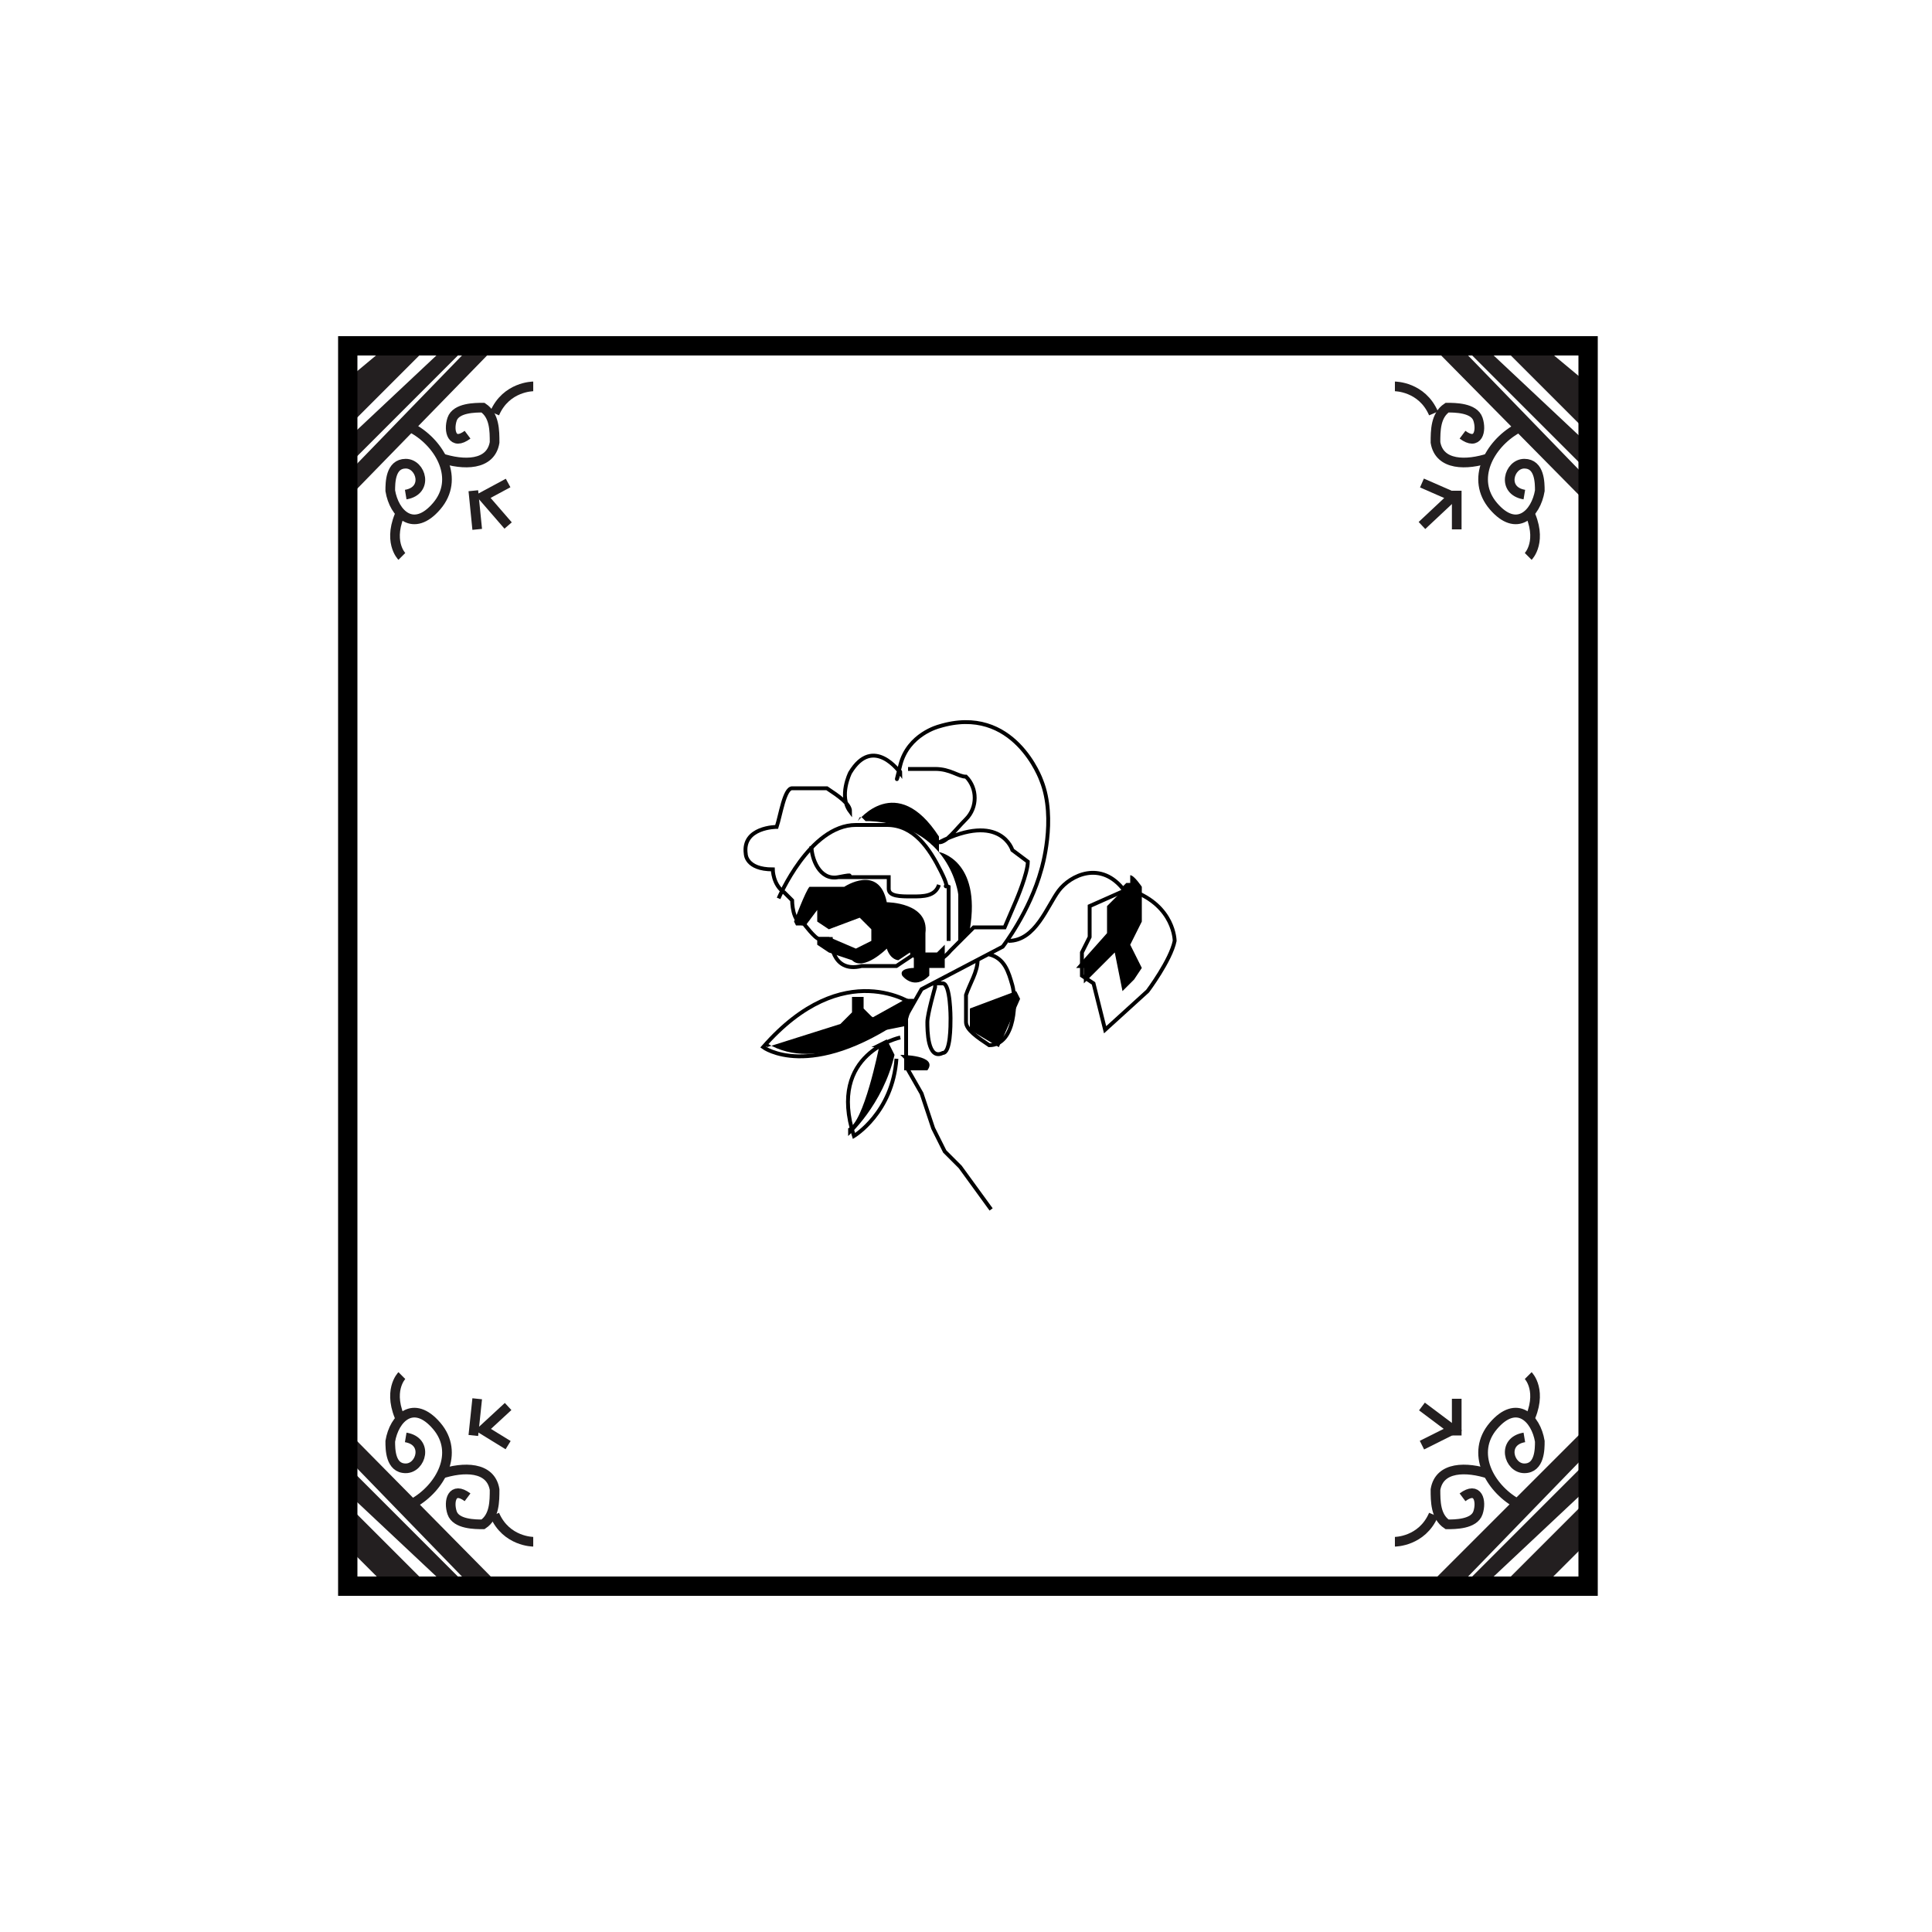 <?xml version="1.0" encoding="UTF-8"?>
<svg id="Layer_1" xmlns="http://www.w3.org/2000/svg" version="1.1" viewBox="0 0 100 100">
  <!-- Generator: Adobe Illustrator 29.8.2, SVG Export Plug-In . SVG Version: 2.1.1 Build 3)  -->
  <defs>
    <style>
      .st0 {
        fill: #231f20;
      }

      .st1 {
        stroke: #231f20;
        stroke-width: .5px;
      }

      .st1, .st2 {
        fill: none;
        stroke-miterlimit: 10;
      }

      .st2 {
        stroke: #000;
        stroke-width: .2px;
      }
    </style>
  </defs>
  <g>
    <g>
      <polygon class="st0" points="78 81.8 80.2 81.8 82 80 82 77.8 78 81.8"/>
      <polygon class="st0" points="82 75.8 82 77.2 77.1 81.8 76 81.8 82 75.8"/>
      <polygon class="st0" points="74.2 81.8 82 74 82 75.4 75.6 82 74.2 81.8"/>
      <path class="st1" d="M78.5,77.8c-1.4-.8-2.4-2.6-1.2-4s2.2-.4,2.4.8c0,.4,0,1.4-.8,1.4s-1.2-1.4,0-1.6"/>
      <path class="st1" d="M77.1,76.3c-1.2-.4-2.6-.4-2.8.8,0,.6,0,1.4.6,1.8.4,0,1.4,0,1.6-.6s0-1.4-.8-.8"/>
      <path class="st1" d="M79.1,71.2s.8.8,0,2.4"/>
      <path class="st1" d="M72.2,79.8s1.4,0,2-1.4"/>
      <polyline class="st1" points="73.6 74.8 75.2 74 73.6 72.8"/>
      <line class="st1" x1="75.4" y1="72.4" x2="75.4" y2="74.3"/>
    </g>
    <g>
      <polygon class="st0" points="21.9 81.8 19.7 81.8 17.9 80 17.9 77.8 21.9 81.8"/>
      <polygon class="st0" points="17.9 75.8 17.9 77.2 22.8 81.8 23.9 81.8 17.9 75.8"/>
      <polygon class="st0" points="25.6 81.8 17.9 74 17.9 75.4 24.3 82 25.6 81.8"/>
      <path class="st1" d="M21.4,77.8c1.4-.8,2.4-2.6,1.2-4s-2.2-.4-2.4.8c0,.4,0,1.4.8,1.4s1.2-1.4,0-1.6"/>
      <path class="st1" d="M22.8,76.3c1.2-.4,2.6-.4,2.8.8,0,.6,0,1.4-.6,1.8-.4,0-1.4,0-1.6-.6s0-1.4.8-.8"/>
      <path class="st1" d="M20.8,71.2s-.8.8,0,2.4"/>
      <path class="st1" d="M27.6,79.8s-1.4,0-2-1.4"/>
      <polyline class="st1" points="26.3 74.8 25 74 26.3 72.8"/>
      <line class="st1" x1="24.7" y1="72.4" x2="24.5" y2="74.3"/>
    </g>
    <g>
      <polygon class="st0" points="21.9 18.2 19.7 18.2 17.9 19.7 17.9 22.2 21.9 18.2"/>
      <polygon class="st0" points="17.9 24.2 17.9 22.8 22.8 18.2 23.9 18.2 17.9 24.2"/>
      <polygon class="st0" points="25.6 18 17.9 25.9 17.9 24.6 24.3 18 25.6 18"/>
      <path class="st1" d="M21.4,22.2c1.4.8,2.4,2.6,1.2,4s-2.2.4-2.4-.8c0-.4,0-1.4.8-1.4s1.2,1.4,0,1.6"/>
      <path class="st1" d="M22.8,23.7c1.2.4,2.6.4,2.8-.8,0-.6,0-1.4-.6-1.8-.4,0-1.4,0-1.6.6s0,1.4.8.8"/>
      <path class="st1" d="M20.8,28.8s-.8-.8,0-2.4"/>
      <path class="st1" d="M27.6,20s-1.4,0-2,1.4"/>
      <polyline class="st1" points="26.3 25 25 25.7 26.3 27.2"/>
      <line class="st1" x1="24.7" y1="27.4" x2="24.5" y2="25.4"/>
    </g>
    <g>
      <polygon class="st0" points="78 18.2 80.2 18.2 82 19.7 82 22.2 78 18.2"/>
      <polygon class="st0" points="82 24.2 82 22.8 77.1 18.2 76 18.2 82 24.2"/>
      <polygon class="st0" points="74.2 18 82 25.9 82 24.6 75.6 18 74.2 18"/>
      <path class="st1" d="M78.5,22.2c-1.4.8-2.4,2.6-1.2,4s2.2.4,2.4-.8c0-.4,0-1.4-.8-1.4s-1.2,1.4,0,1.6"/>
      <path class="st1" d="M77.1,23.7c-1.2.4-2.6.4-2.8-.8,0-.6,0-1.4.6-1.8.4,0,1.4,0,1.6.6s0,1.4-.8.8"/>
      <path class="st1" d="M79.1,28.8s.8-.8,0-2.4"/>
      <path class="st1" d="M72.2,20s1.4,0,2,1.4"/>
      <polyline class="st1" points="73.6 25 75.2 25.7 73.6 27.2"/>
      <line class="st1" x1="75.4" y1="27.4" x2="75.4" y2="25.4"/>
    </g>
    <path class="st2" d="M51.3,62.6l-1.6-2.2-.8-.8-.6-1.2-.6-1.8-.8-1.4v-2.6l.8-1.4,4.2-2.2s1.4-1.8,2-4c0,0,.8-2.6,0-4.6,0,0-1.4-4-5.3-2.8,0,0-1.6.4-2,2s0,0,0,.4c0,0-1.4-2-2.6,0,0,0-.6,1.2,0,2,0-.4-.6-.8-1.2-1.2h-1.8c-.4,0-.6,1.4-.8,2,0,0-1.8,0-1.6,1.4,0,0,0,.8,1.4.8,0,0,0,.8.6,1.2l.4.4s0,1.2.6,1.2c0,0,.6.8.8.8h.6s0,1.8,1.6,1.4h1.8l1.2-.8s.6,1.2,1.6,0l1.2-1.2h1.6l.6-1.4s.6-1.4.6-2l-.8-.6s-.6-2-3.8-.4c.4,0,.8-.6,1.4-1.2s.6-1.6,0-2.2c-.4,0-.8-.4-1.6-.4h-1.4"/>
    <path class="st2" d="M52.2,48.7c1.4,0,2-1.8,2.6-2.6s2.2-1.6,3.4,0l-1.8.8v1.6l-.4.8v1.2l.6.4.6,2.4,2.2-2s1.2-1.6,1.4-2.6c0,0,0-1.8-2.2-2.6"/>
    <path d="M58.1,46.1h0l-.8.8v1.4l-1.6,1.8h.4v.8l1.6-1.6.4,2,.6-.6.4-.6-.6-1.2.6-1.2v-1.8s-.4-.6-.6-.6v.4h-.2l-.2.2h0Z"/>
    <path class="st2" d="M47.3,52s-3.6-2.6-7.8,2.2c0,0,2.4,1.8,7.3-1.6"/>
    <path d="M39.7,54.2l3.8-1.2.6-.6v-.8h.6v.6l.4.4.8.6s-3.6,2.4-6.2.8h-.2.1Z"/>
    <polygon points="46.9 51.7 45.1 52.7 45.9 53.3 46.9 53.1 47.3 51.7 46.9 51.7"/>
    <path class="st2" d="M48.4,51.1s-.4,1.4-.4,1.8,0,2,.8,1.6c.4,0,.4-1.4.4-1.8,0,0,0-1.8-.4-1.8h-.4s0,.2,0,.2Z"/>
    <path d="M46.6,54.6s2,0,1.4.8h-1.2v-.6h0l-.2-.2Z"/>
    <path class="st2" d="M46.6,53.7s-3.8.8-2.4,5.1h0s2-1.2,2.2-4"/>
    <path d="M45.5,54.2s-.8,4-1.6,4.2v.4h0s1.8-1.6,2.4-4.2l-.4-.8-.8.4s.4,0,.4,0Z"/>
    <path class="st2" d="M50.6,49.7c0,.6-.4,1.2-.6,1.8v1.4c0,.4.6.8,1.2,1.2,1.4,0,1.4-2.4,1.2-3.1s-.4-1.4-1.2-1.6"/>
    <polygon points="50.2 52.2 52.6 51.3 52.8 51.7 51.7 54.2 50.2 53.3 50.2 52.2"/>
    <path class="st2" d="M40.3,46.5s1.6-3.8,4-3.8h1.6c1.4,0,2.2,1.2,2.8,2.4s0,.6.4.8v2.8"/>
    <path d="M44.4,42.5s2-2.6,4.2.8v.8s2.2.4,1.6,4h0l-.6.6v-2.4s-.4-3.6-4.6-3.8h-.2l-.2-.2h-.1Z"/>
    <path class="st2" d="M42,43.8c0,.6.4,1.8,1.4,1.6s.4,0,.4,0h2.2v.6c0,.4.6.4,1.2.4s1.2,0,1.4-.6"/>
    <path d="M41.1,47.7s.6-1.6.8-1.8h1.8s1.8-1.2,2.2.8c0,0,2.2,0,2,1.6v1.4s-.8,0-.8-.4l-.6.4s-.4,0-.6-.6c0,0-1.2,1.2-1.8.6l-1.2-.4h0l-.6-.4v-.4h.6l1.4.6.8-.4v-.6l-.6-.6-1.6.6-.6-.4h0v-.6l-.6.8h-.5Z"/>
    <path d="M47.3,49.5v.6s-.8,0-.6.4c0,0,.6.8,1.4,0v-.4h.8v-1.2l-.4.4h-1.2Z"/>
  </g>
  <path d="M81.7,18.4v63.2H18.5V18.4h63.2M82.7,17.4H17.5v65.2h65.2V17.4h0Z"/>
</svg>